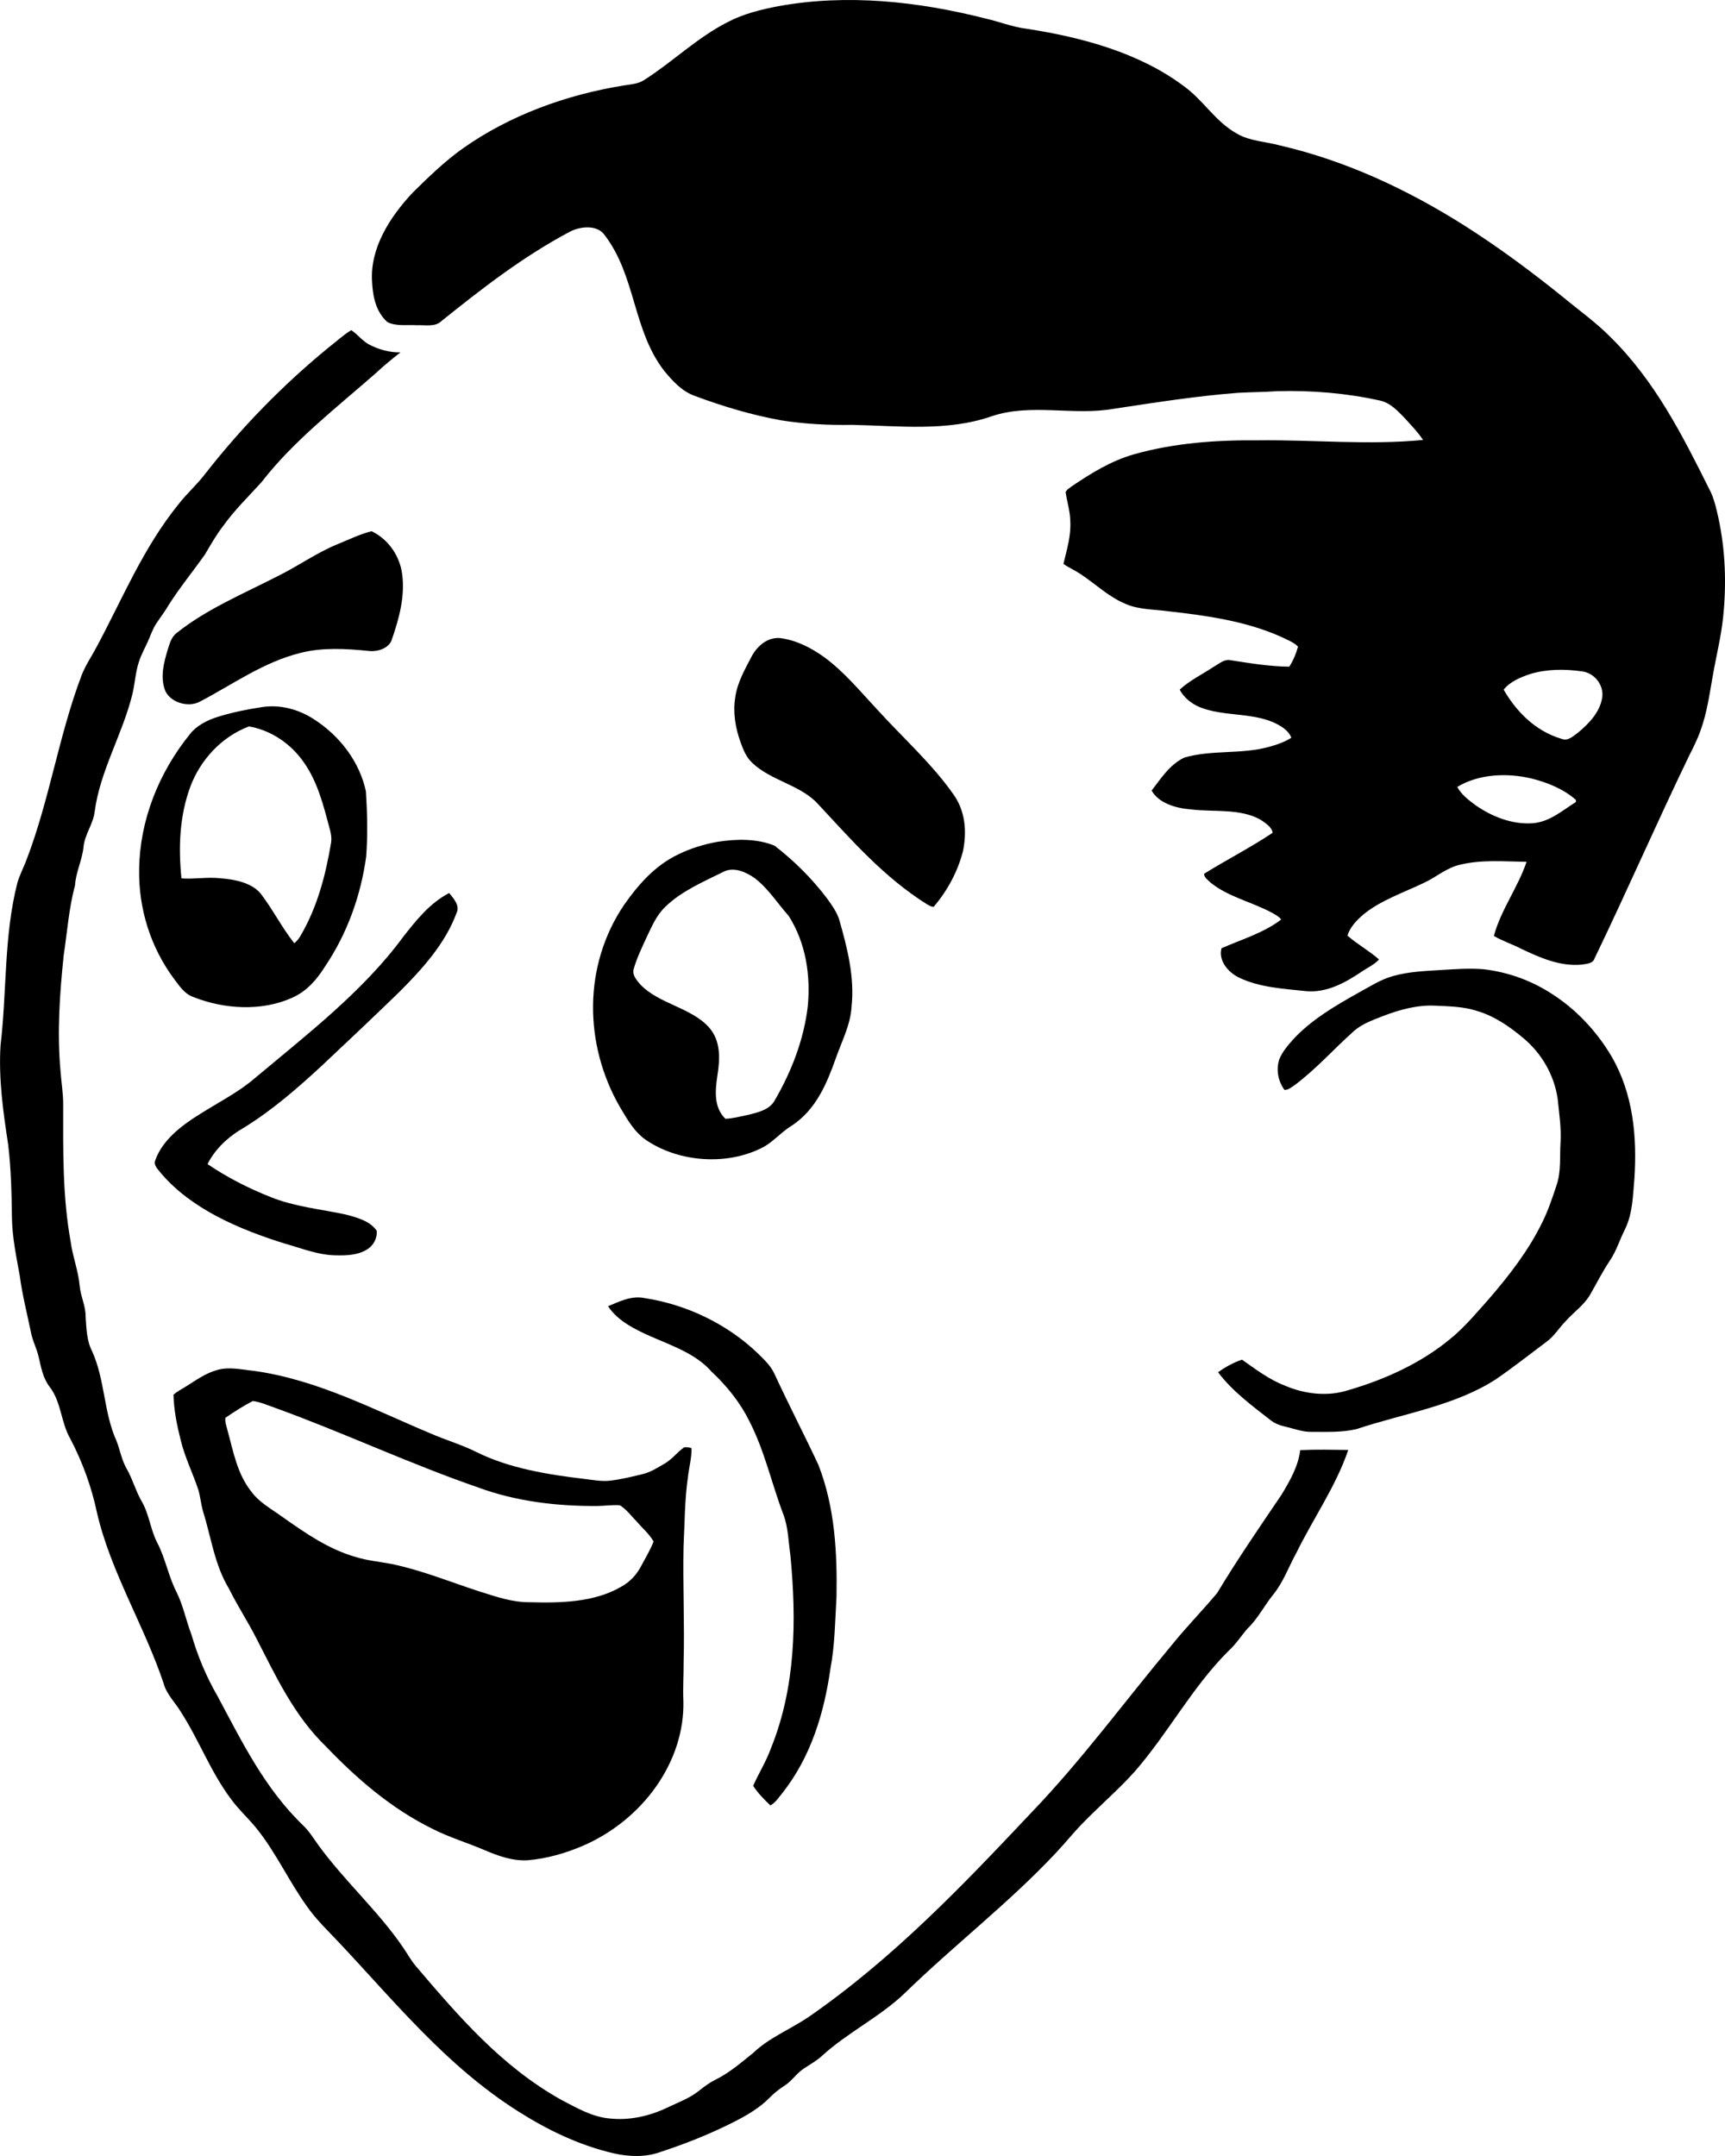 <?xml version="1.0" encoding="utf-8"?>
<!-- Generator: Adobe Illustrator 15.0.2, SVG Export Plug-In . SVG Version: 6.00 Build 0)  -->
<!DOCTYPE svg PUBLIC "-//W3C//DTD SVG 1.1//EN" "http://www.w3.org/Graphics/SVG/1.1/DTD/svg11.dtd">
<svg version="1.1" id="Layer_1" xmlns:x="http://ns.adobe.com/Extensibility/1.0/" xmlns:i="http://ns.adobe.com/AdobeIllustrator/10.0/" xmlns:graph="http://ns.adobe.com/Graphs/1.0/"
	 xmlns="http://www.w3.org/2000/svg" xmlns:xlink="http://www.w3.org/1999/xlink" x="0px" y="0px" width="288px" height="360px"
	 viewBox="0 0 288 360" enable-background="new 0 0 288 360" xml:space="preserve">
<g id="_x23_000000ff">
	<path d="M130.02,1.022c11.442-2.082,23.338-0.771,34.459,2.055c2.323,0.528,4.528,1.428,6.922,1.725
		c9.334,1.432,18.813,4.039,26.139,9.504c3.356,2.367,5.31,5.982,8.998,8.023c2.112,1.233,4.721,1.301,7.087,1.94
		c11.13,2.571,21.41,7.429,30.711,13.294c5.856,3.708,11.374,7.81,16.687,12.097c2.639,2.189,5.477,4.203,7.854,6.621
		c7.428,7.319,12.002,16.381,16.43,25.259c0.856,1.548,1.203,3.252,1.592,4.926c1.182,5.505,1.371,11.155,0.773,16.727
		c-0.347,3.25-1.162,6.44-1.714,9.663c-0.558,3.093-0.966,6.229-2.077,9.217c-0.519,1.467-1.244,2.868-1.943,4.271
		c-5.396,11.186-10.335,22.531-15.73,33.716c-0.251,0.858-1.398,0.886-2.218,1.015c-3.598,0.317-6.945-1.2-10.015-2.649
		c-1.483-0.775-3.134-1.296-4.563-2.145c1.158-4.332,4.038-8.127,5.456-12.378c-3.653-0.045-7.41-0.391-10.985,0.456
		c-2.349,0.491-4.043,2.088-6.126,3.045c-3.433,1.655-7.206,2.9-10.11,5.279c-1.164,0.987-2.256,2.148-2.684,3.543
		c1.639,1.44,3.641,2.532,5.272,3.984c-0.782,0.876-1.962,1.377-2.937,2.067c-2.658,1.772-5.771,3.555-9.275,3.219
		c-3.756-0.405-7.688-0.606-11.077-2.22c-1.978-0.928-3.548-2.925-3.005-4.938c3.369-1.488,7.079-2.574,9.955-4.797
		c-0.395-0.546-1.06-0.861-1.658-1.2c-3.303-1.752-7.225-2.612-10.101-4.946c-0.445-0.438-1.114-0.861-1.104-1.497
		c3.764-2.334,7.768-4.388,11.438-6.834c-0.12-0.993-1.224-1.633-2.046-2.212c-3.474-1.902-7.728-1.229-11.592-1.698
		c-2.51-0.192-5.382-1.035-6.56-3.147c1.542-1.992,2.96-4.29,5.437-5.502c4.545-1.335,9.514-0.521,14.082-1.775
		c1.333-0.363,2.666-0.811,3.803-1.539c-0.457-1.261-1.813-2.053-3.094-2.619c-3.836-1.605-8.343-0.945-12.2-2.493
		c-1.445-0.609-2.677-1.638-3.342-2.922c1.652-1.536,3.808-2.568,5.714-3.844c0.878-0.469,1.73-1.332,2.866-1.06
		c3.208,0.504,6.448,1.035,9.716,1.068c0.671-1.041,1.143-2.185,1.456-3.346c-0.709-0.734-1.756-1.115-2.687-1.577
		c-5.862-2.661-12.468-3.606-18.945-4.326c-2.353-0.33-4.839-0.252-7.029-1.179c-2.918-1.186-5.081-3.337-7.61-5.012
		c-0.923-0.627-1.98-1.08-2.892-1.719c0.566-2.371,1.301-4.75,1.143-7.195c-0.036-1.617-0.537-3.183-0.78-4.778
		c0.168-0.427,0.637-0.679,1.004-0.97c3.175-2.147,6.51-4.235,10.363-5.346c6.719-1.911,13.846-2.415,20.879-2.346
		c9.144-0.111,18.311,0.828,27.43-0.063c-0.898-1.368-2.092-2.562-3.199-3.798c-1.127-1.134-2.31-2.436-4.064-2.796
		c-5.573-1.227-11.344-1.71-17.081-1.551c-2.164,0.152-4.338,0.152-6.504,0.272c-6.979,0.531-13.88,1.626-20.777,2.667
		c-6.746,1.209-13.869-0.982-20.438,1.264c-7.406,2.57-15.499,1.584-23.243,1.422c-3.942,0.068-7.896-0.132-11.779-0.744
		c-4.971-0.888-9.787-2.337-14.449-4.071c-2.242-0.789-3.771-2.538-5.151-4.19c-5.308-6.874-4.707-15.876-10.003-22.75
		c-1.228-1.653-3.908-1.413-5.641-0.556c-7.891,4.167-14.806,9.56-21.573,14.995c-1.042,1.011-2.704,0.618-4.071,0.678
		c-1.636-0.11-3.445,0.229-4.934-0.521c-1.968-1.758-2.431-4.338-2.558-6.699c-0.377-5.595,2.896-10.794,6.843-14.985
		c2.636-2.58,5.29-5.182,8.375-7.362c7.724-5.445,17.127-8.919,26.854-10.472c1.142-0.183,2.382-0.255,3.342-0.899
		c4.81-3.054,8.797-7.05,13.966-9.682C124.109,2.315,127.065,1.58,130.02,1.022 M255.5,112.538
		c-1.666,0.552-3.431,1.296-4.452,2.623c2.032,3.546,5.24,6.915,9.67,8.208c1.043,0.426,1.894-0.426,2.63-0.948
		c1.982-1.604,3.847-3.615,4.16-6.042c0.266-1.896-1.229-4.067-3.506-4.293C261.18,111.695,258.223,111.715,255.5,112.538
		 M243.3,131.402c0.668,1.254,1.887,2.195,3.08,3.069c2.64,1.83,5.946,3.198,9.386,3c2.938-0.179,5.068-2.142,7.339-3.549
		c0.008-0.084,0.014-0.255,0.017-0.339c-2.008-1.794-4.705-2.916-7.438-3.595C251.586,129.017,246.861,129.234,243.3,131.402z"/>
	<path d="M54.955,57.947c1.23-0.939,2.345-2.004,3.688-2.82c1.046,0.699,1.778,1.692,2.869,2.343
		c1.611,0.858,3.452,1.401,5.352,1.365c-1.434,1.122-2.841,2.27-4.151,3.504c-6.623,5.81-13.746,11.306-19.032,18.148
		c-2.177,2.403-4.534,4.691-6.399,7.302c-1.18,1.521-2.105,3.174-3.071,4.803c-2.006,2.838-4.233,5.554-6.082,8.477
		c-0.6,1.05-1.364,2.016-2.03,3.036c-0.623,0.93-0.945,1.977-1.397,2.973c-0.511,1.156-1.156,2.271-1.524,3.475
		c-0.574,1.731-0.642,3.55-1.063,5.309c-1.628,6.689-5.435,12.876-6.318,19.719c-0.253,2.041-1.683,3.805-1.854,5.866
		c-0.227,2.166-1.281,4.185-1.416,6.366c-1.031,3.843-1.303,7.797-1.893,11.707c-0.668,6.396-1.117,12.844-0.537,19.261
		c0.129,1.899,0.471,3.79,0.451,5.701c-0.01,7.635-0.117,15.321,1.256,22.888c0.325,2.455,1.271,4.813,1.49,7.278
		c0.146,1.771,1.035,3.43,0.998,5.218c0.145,1.929,0.157,3.941,1.076,5.739c2.191,4.831,1.91,10.202,4.097,15.033
		c0.589,1.513,0.836,3.123,1.662,4.566c0.991,1.728,1.483,3.629,2.462,5.366c1.314,2.193,1.494,4.733,2.643,6.988
		c1.392,2.647,1.861,5.576,3.22,8.239c1.145,2.284,1.597,4.764,2.506,7.117c1.024,3.552,2.468,7.015,4.357,10.288
		c4.048,7.548,7.85,15.424,14.353,21.654c0.998,0.97,1.688,2.13,2.482,3.226c4.302,5.935,9.988,11.004,14.116,17.047
		c0.73,1.06,1.341,2.188,2.181,3.189c7.007,8.217,14.22,16.688,24.236,22.291c2.543,1.313,5.111,2.871,8.136,3.129
		c3.253,0.348,6.547-0.39,9.409-1.737c1.821-0.885,3.8-1.578,5.365-2.812c0.905-0.727,1.837-1.429,2.907-1.955
		c2.353-1.164,4.257-2.862,6.239-4.436c2.616-2.517,6.208-3.957,9.256-6.006c14.133-9.787,25.737-21.971,37.152-34.086
		c8.481-8.826,15.577-18.563,23.35-27.854c2.438-3.046,5.215-5.872,7.721-8.863c3.35-5.577,7.062-10.979,10.732-16.396
		c1.417-2.343,2.812-4.78,3.13-7.457c2.667-0.128,5.348-0.063,8.02-0.03c-2.048,6.036-5.843,11.438-8.667,17.189
		c-1.3,2.348-2.159,4.896-3.914,7.029c-1.478,1.837-2.5,3.937-4.24,5.604c-1.084,1.254-1.952,2.648-3.216,3.779
		c-6.146,6.157-10.026,13.711-15.688,20.181c-2.61,2.895-5.618,5.489-8.36,8.288c-1.666,1.655-3.089,3.482-4.699,5.182
		c-7.791,8.335-17.072,15.467-25.282,23.471c-4.116,3.948-9.574,6.579-13.787,10.44c-0.892,0.831-2.009,1.431-3.034,2.124
		c-1.245,0.818-1.992,2.074-3.25,2.878c-0.912,0.585-1.755,1.251-2.489,2.01c-1.666,1.694-3.808,2.952-6.006,4.06
		c-3.884,1.968-7.979,3.601-12.18,4.98c-2.489,0.917-5.3,0.817-7.867,0.222c-5.825-1.355-11.166-3.973-16.012-7.063
		c-11.902-7.555-20.452-18.193-29.701-28.01c-1.907-2.04-3.974-3.98-5.53-6.249c-2.899-4.052-4.937-8.529-8.008-12.489
		c-1.447-1.905-3.322-3.528-4.707-5.47c-3.35-4.527-5.242-9.712-8.255-14.396c-0.952-1.582-2.396-2.956-2.876-4.733
		c-3.229-9.693-8.882-18.688-11.161-28.635c-0.895-4.224-2.386-8.347-4.43-12.252c-1.594-2.761-1.467-6.072-3.459-8.688
		c-1.145-1.491-1.43-3.301-1.838-5.021c-0.332-1.439-1.072-2.787-1.315-4.246c-0.634-3.064-1.413-6.11-1.823-9.207
		c-0.57-3.222-1.262-6.44-1.313-9.711c-0.06-4.106-0.138-8.224-0.638-12.313c-0.84-5.469-1.608-10.987-1.266-16.515
		c1.076-9.044,0.532-18.245,2.817-27.164c0.364-1.209,0.938-2.355,1.411-3.531c3.947-10.18,5.449-20.936,9.322-31.136
		c0.646-1.65,1.68-3.15,2.51-4.729c4.302-8.021,7.744-16.492,13.637-23.772c1.372-1.779,3.116-3.31,4.474-5.098
		C40.259,71.439,47.184,64.298,54.955,57.947z"/>
	<path d="M56.258,90.907c1.906-0.769,3.753-1.692,5.776-2.211c2.917,1.407,4.703,4.229,5.097,7.077
		c0.528,3.692-0.466,7.397-1.679,10.917c-0.418,1.529-2.352,2.206-3.997,1.991c-3.744-0.375-7.614-0.594-11.282,0.333
		c-6.225,1.552-11.282,5.253-16.75,8.112c-2.084,1.167-5.245,0.048-5.924-2.021c-0.744-2.167-0.147-4.461,0.49-6.589
		c0.34-1.021,0.586-2.173,1.577-2.881c5.06-4.028,11.306-6.591,17.14-9.608C49.95,94.401,52.871,92.31,56.258,90.907z"/>
	<path d="M125.539,109.519c0.86-1.578,2.561-3.181,4.738-2.971c2.729,0.354,5.176,1.649,7.292,3.153
		c3.418,2.517,6.037,5.733,8.856,8.742c4.304,4.739,9.208,9.103,12.824,14.293c1.958,2.796,2.174,6.237,1.525,9.394
		c-0.859,3.346-2.552,6.543-4.893,9.289c-0.41,0.003-0.746-0.222-1.072-0.398c-7.239-4.527-12.67-10.786-18.237-16.766
		c-2.879-3.187-7.901-3.906-10.983-6.883c-1.024-0.954-1.511-2.217-1.95-3.441c-0.872-2.411-1.29-4.985-0.882-7.503
		C123.091,113.974,124.377,111.737,125.539,109.519z"/>
	<path d="M43.691,118.079c3.07-0.501,6.201,0.384,8.669,1.986c4.501,2.87,7.727,7.293,8.734,12.091
		c0.227,3.618,0.319,7.254,0.042,10.875c-0.888,6.447-3.119,12.79-6.9,18.398c-1.289,2.059-2.958,4.039-5.393,5.141
		c-5.131,2.349-11.436,1.953-16.602-0.105c-1.485-0.54-2.273-1.836-3.13-2.939c-4.042-5.403-5.985-11.914-5.88-18.35
		c0.094-8.076,3.186-16.06,8.513-22.636c1.107-1.395,2.841-2.289,4.641-2.851C38.758,118.96,41.212,118.445,43.691,118.079
		 M31.805,131.283c-1.854,4.936-2.028,10.249-1.511,15.385c2.135,0.167,4.278-0.255,6.417-0.023c2.441,0.183,5.18,0.705,6.756,2.492
		c2.07,2.691,3.556,5.691,5.663,8.362c0.418-0.328,0.737-0.733,0.994-1.161c2.88-4.87,4.258-10.282,5.16-15.67
		c0.188-1.284-0.343-2.522-0.634-3.759c-1.001-3.747-2.141-7.604-4.793-10.747c-2.001-2.382-4.95-4.308-8.3-4.866
		C36.807,123.107,33.41,127.042,31.805,131.283z"/>
	<path d="M119.801,140.562c3.129-0.486,6.588-0.564,9.517,0.65c3.346,2.574,6.313,5.563,8.775,8.821
		c0.774,1.074,1.558,2.169,1.981,3.396c1.385,4.805,2.646,9.748,2.091,14.731c-0.174,2.979-1.628,5.712-2.612,8.52
		c-1.471,4.138-3.26,8.567-7.359,11.276c-1.885,1.125-3.179,2.872-5.214,3.814c-5.798,2.834-13.455,2.243-18.766-1.181
		c-2.269-1.403-3.473-3.678-4.728-5.767c-5.995-10.422-6.154-23.558,0.691-33.705c2.328-3.321,5.133-6.597,9.125-8.487
		C115.324,141.645,117.535,140.969,119.801,140.562 M120.777,145.573c-3.421,1.698-7.075,3.255-9.729,5.875
		c-1.505,1.446-2.252,3.321-3.108,5.094c-0.789,1.731-1.639,3.459-2.144,5.277c-0.288,0.979,0.51,1.856,1.135,2.595
		c3.079,3.21,8.427,3.81,11.419,7.111c2.037,2.272,1.861,5.363,1.424,8.065c-0.351,2.411-0.672,5.26,1.33,7.216
		c1.23-0.035,2.42-0.369,3.613-0.611c1.688-0.402,3.671-0.85,4.545-2.319c2.884-4.923,4.934-10.267,5.596-15.788
		c0.5-5.16-0.281-10.573-3.178-15.15c-1.898-2.124-3.387-4.578-5.746-6.36C124.535,145.618,122.499,144.672,120.777,145.573z"/>
	<path d="M67.344,156.394c2.133-2.709,4.368-5.56,7.642-7.284c0.771,0.944,1.822,2.088,1.244,3.314
		c-1.871,5.122-5.753,9.427-9.761,13.408c-4.229,4.095-8.511,8.152-12.817,12.188c-4.006,3.699-8.158,7.327-12.931,10.276
		c-2.604,1.484-4.819,3.572-6.07,6.081c3.231,2.193,6.812,4.035,10.547,5.508c3.933,1.595,8.283,2.008,12.455,2.896
		c1.937,0.495,4.142,1.106,5.234,2.713c0.13,1.206-0.489,2.472-1.648,3.158c-1.447,0.906-3.298,0.999-5.016,0.96
		c-3.029-0.003-5.813-1.173-8.651-1.952c-7.734-2.422-15.558-5.781-20.61-11.659c-0.511-0.688-1.443-1.437-1.011-2.331
		c1.187-3.294,4.274-5.69,7.396-7.626c3.104-1.971,6.477-3.657,9.219-6.031C51.383,172.625,60.697,165.454,67.344,156.394z"/>
	<path d="M240.688,161.961c2.358-0.135,4.733-0.327,7.096-0.111c3.926,0.472,7.693,1.821,10.909,3.85
		c4.425,2.729,7.907,6.528,10.38,10.723c3.623,6.255,4.257,13.461,3.802,20.36c-0.254,2.862-0.274,5.823-1.587,8.511
		c-0.888,1.741-1.419,3.615-2.552,5.26c-1.199,1.804-2.162,3.711-3.226,5.574c-0.983,1.752-2.776,2.967-4.121,4.486
		c-1.119,1.128-1.893,2.513-3.238,3.465c-2.769,2.078-5.482,4.215-8.349,6.191c-6.861,4.474-15.493,5.739-23.327,8.358
		c-2.421,0.566-4.943,0.455-7.422,0.458c-1.554,0.049-2.985-0.533-4.457-0.87c-0.925-0.204-1.819-0.548-2.52-1.125
		c-3.14-2.437-6.386-4.862-8.71-7.956c1.192-0.867,2.54-1.612,3.993-2.104c2.272,1.591,4.486,3.313,7.19,4.345
		c3.228,1.397,7.124,1.865,10.552,0.75c6.25-1.813,12.227-4.584,17.031-8.563c2.443-1.989,4.396-4.374,6.444-6.66
		c3.466-4.013,6.709-8.226,8.951-12.874c0.97-1.965,1.654-4.025,2.334-6.078c0.813-2.325,0.523-4.782,0.68-7.177
		c0.15-2.457-0.241-4.896-0.484-7.339c-0.571-3.849-2.602-7.545-5.854-10.204c-2.231-1.846-4.697-3.579-7.648-4.44
		c-2.21-0.723-4.597-0.759-6.924-0.867c-3.018-0.149-5.965,0.675-8.696,1.72c-1.754,0.692-3.604,1.334-4.955,2.579
		c-3.35,2.974-6.26,6.324-9.913,9.031c-0.49,0.31-0.968,0.756-1.618,0.735c-1.072-1.485-1.419-3.364-0.877-5.056
		c0.474-1.254,1.4-2.321,2.31-3.356c2.979-3.243,6.97-5.599,10.938-7.818c1.852-1.008,3.634-2.182,5.731-2.774
		C235.172,162.235,237.956,162.133,240.688,161.961z"/>
	<path d="M101.515,218.104c1.886-0.771,3.898-1.808,6.062-1.362c7.232,1.104,13.938,4.452,18.889,9.181
		c1.086,1.061,2.231,2.133,2.835,3.482c2.358,5.104,4.964,10.112,7.343,15.208c2.753,7.075,3.147,14.644,3.014,22.058
		c-0.236,4.008-0.271,8.034-1.021,12.004c-1.035,7.264-3.203,14.61-8.002,20.707c-0.62,0.72-1.117,1.586-2.012,2.078
		c-1.07-1.007-2.108-2.073-2.876-3.274c0.915-2.086,2.17-4.058,2.938-6.195c4.191-10.305,4.305-21.448,3.283-32.223
		c-0.346-2.318-0.339-4.703-1.199-6.938c-1.954-5.157-3.103-10.555-5.659-15.529c-1.52-3.068-3.699-5.838-6.318-8.265
		c-2.509-2.917-6.486-4.294-10.099-5.865C105.947,221.951,103.082,220.518,101.515,218.104z"/>
	<path d="M36.259,228.757c2.02-0.59,4.145-0.047,6.185,0.15c10.552,1.486,19.811,6.408,29.307,10.387
		c2.537,1.126,5.262,1.896,7.737,3.136c5.557,2.767,11.96,3.786,18.223,4.533c1.361,0.165,2.736,0.43,4.114,0.276
		c1.841-0.211,3.63-0.648,5.413-1.087c1.398-0.313,2.557-1.102,3.747-1.778c1.258-0.738,2.074-1.894,3.246-2.712
		c0.418-0.039,0.825,0.012,1.227,0.146c0.031,1.604-0.414,3.18-0.596,4.772c-0.566,3.879-0.542,7.791-0.741,11.694
		c-0.137,6.401,0.188,12.802,0.014,19.204c0.015,2.198-0.141,4.395-0.041,6.598c0.228,9.984-6.644,19.762-16.865,24.168
		c-2.862,1.207-5.928,2.104-9.103,2.371c-2.536,0.165-4.95-0.728-7.185-1.669c-2.843-1.235-5.876-2.12-8.625-3.521
		c-7-3.421-12.752-8.444-17.87-13.778c-5.368-5.183-8.382-11.755-11.625-18.044c-1.425-2.812-3.185-5.479-4.576-8.302
		c-2.438-4.022-2.985-8.61-4.35-12.942c-0.336-1.188-0.438-2.415-0.782-3.598c-0.912-2.758-2.242-5.402-2.924-8.221
		c-0.642-2.517-1.165-5.094-1.224-7.674c0.645-0.543,1.419-0.939,2.14-1.396C32.738,230.459,34.315,229.289,36.259,228.757
		 M37.637,236.738c-0.124,0.717,0.206,1.428,0.356,2.13c0.97,3.514,1.591,7.239,4.021,10.267c1.3,1.752,3.359,2.865,5.163,4.173
		c3.762,2.645,7.636,5.381,12.293,6.7c1.916,0.582,3.945,0.763,5.923,1.141c5.037,1.05,9.739,2.986,14.58,4.561
		c2.739,0.855,5.51,1.859,8.472,1.823c5.162,0.149,10.757,0.021,15.217-2.557c1.56-0.834,2.698-2.137,3.435-3.581
		c0.703-1.32,1.488-2.616,2.02-4c-0.696-1.248-1.865-2.227-2.809-3.323c-0.91-0.924-1.662-2.004-2.807-2.722
		c-1.245-0.11-2.486,0.102-3.727,0.113c-6.765,0.054-13.624-0.762-19.89-3.075c-11.508-3.972-22.42-9.126-33.843-13.271
		c-1.262-0.426-2.485-1.006-3.833-1.184C40.609,234.758,39.1,235.736,37.637,236.738z"/>
</g>
</svg>
